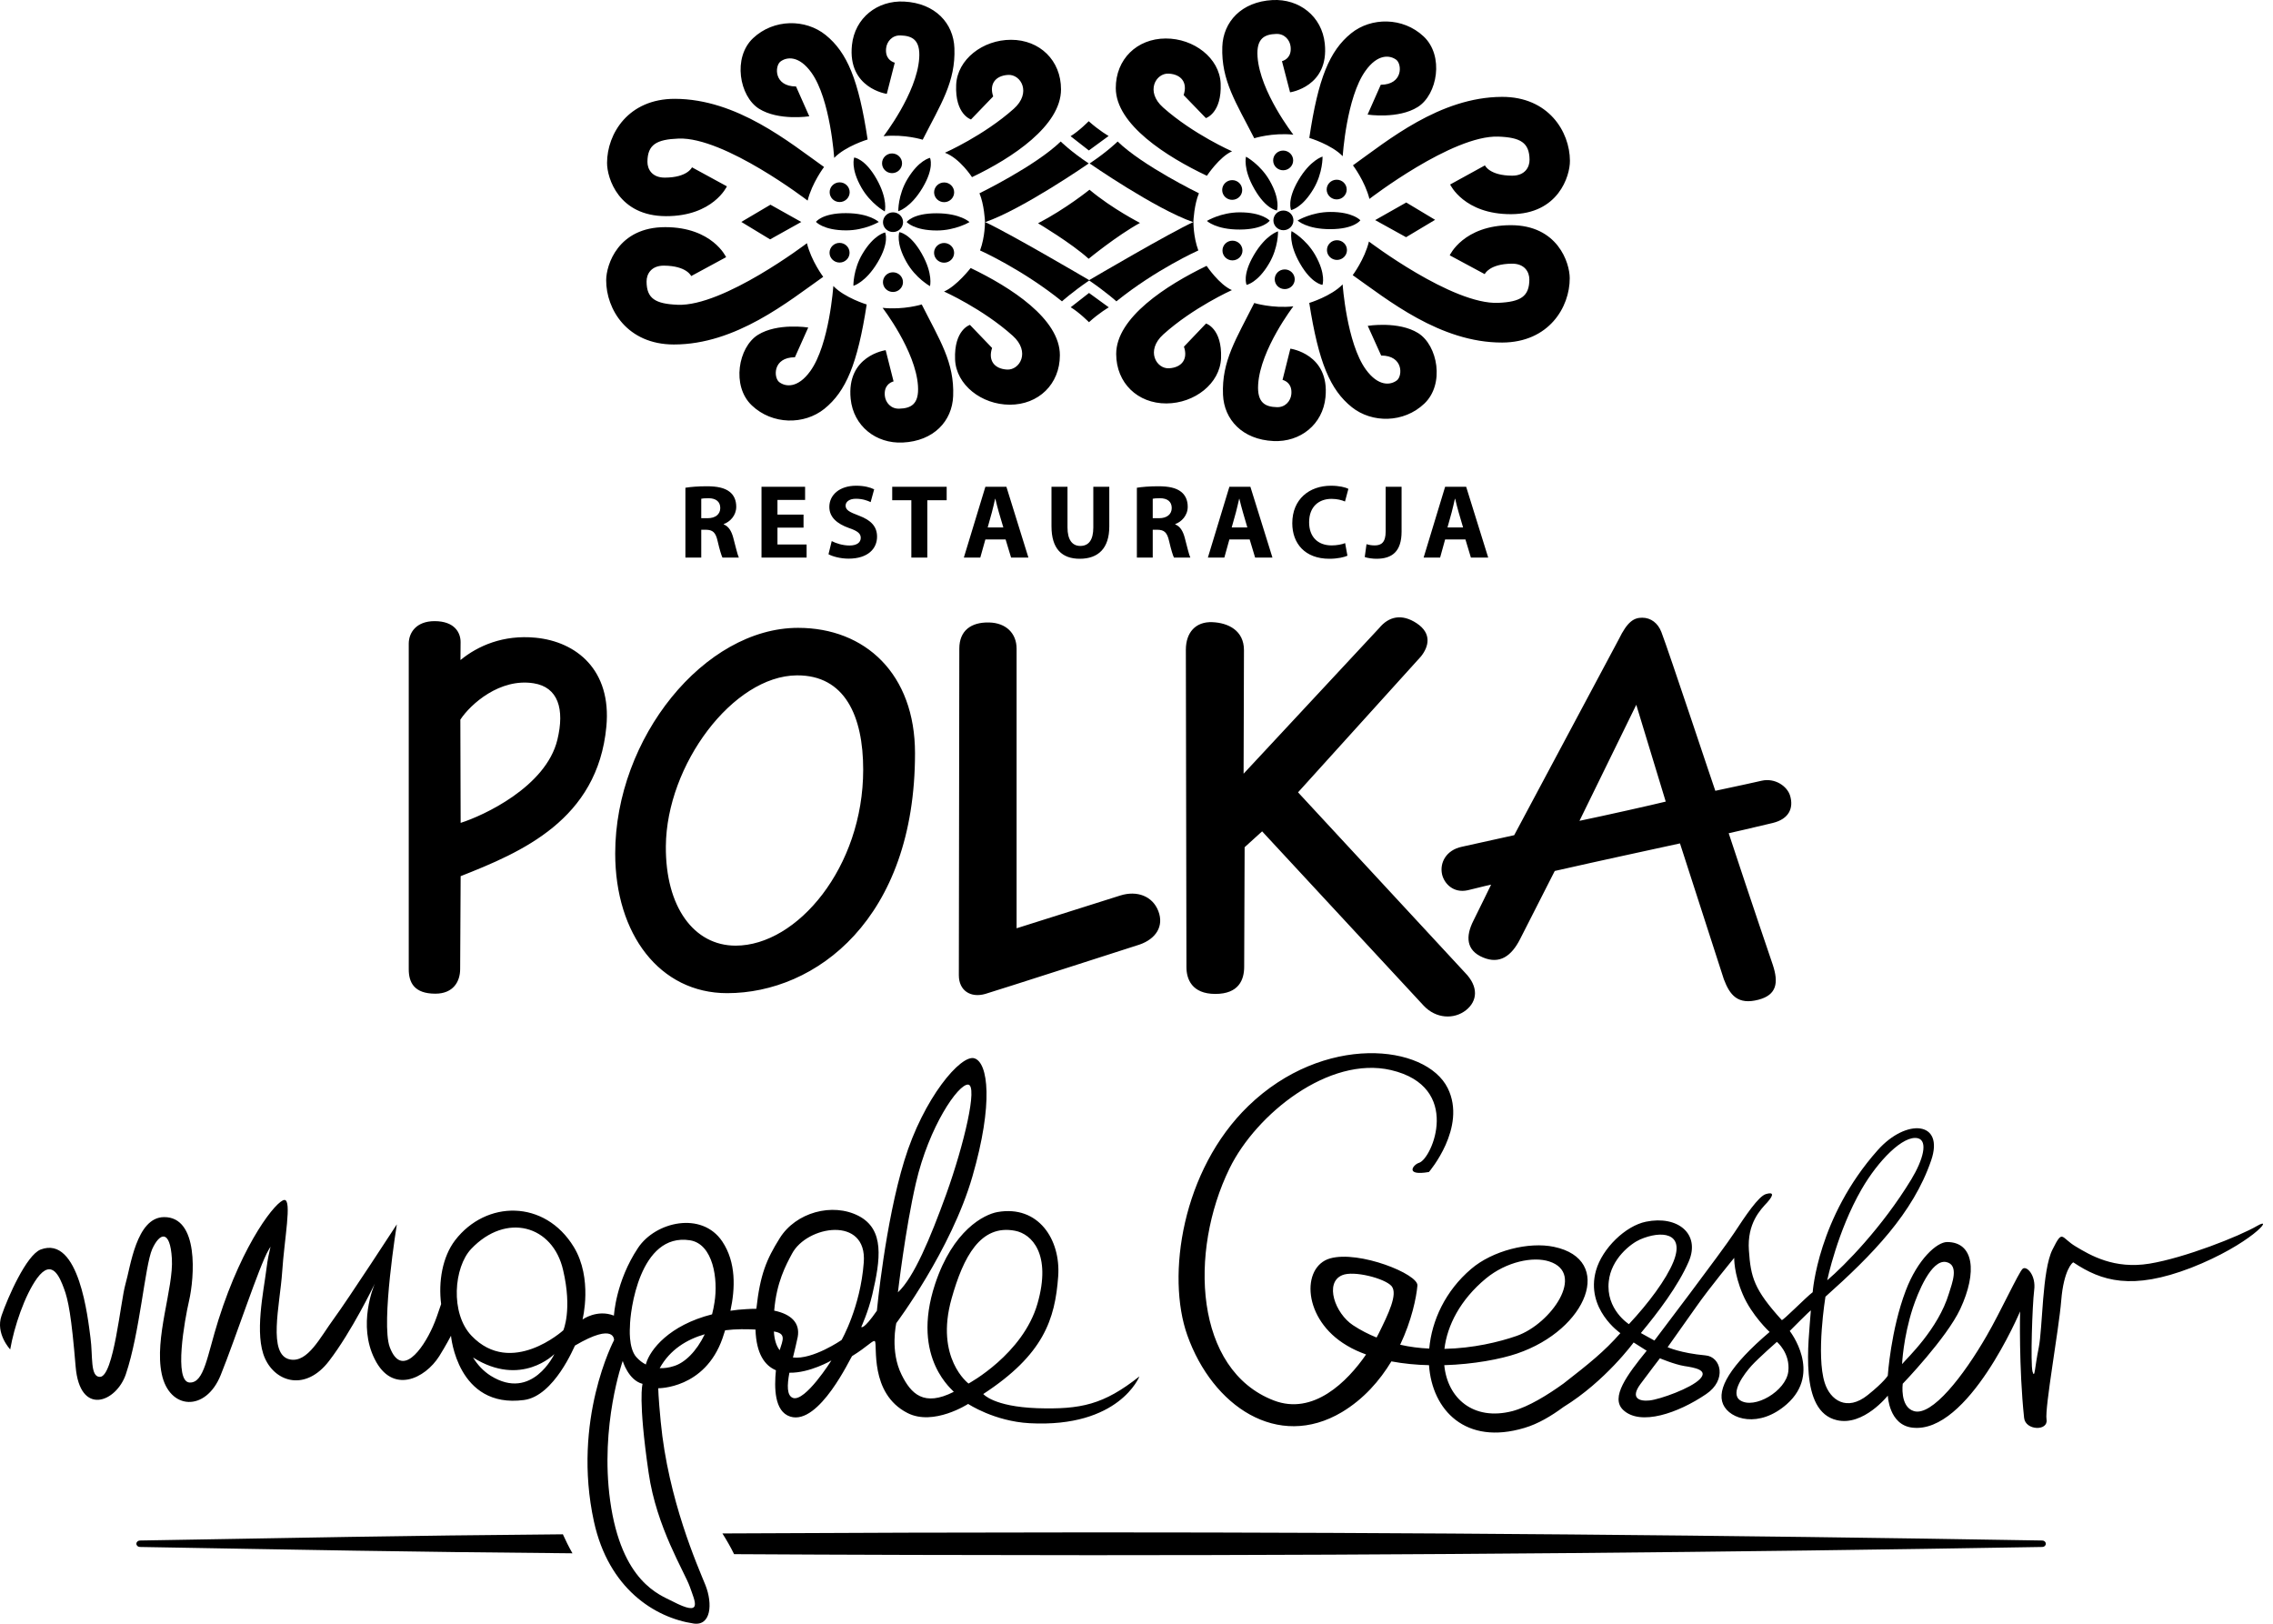 <svg width="140" height="100" viewBox="0 0 140 100" fill="none" xmlns="http://www.w3.org/2000/svg">
<path d="M49.701 14.978C49.701 14.978 44.563 18.889 41.735 18.77C40.374 18.713 39.826 18.393 39.824 17.337C39.821 16.872 40.115 16.354 40.898 16.36C42.301 16.371 42.573 17.002 42.573 17.002L44.723 15.838C44.723 15.838 43.884 13.993 40.976 13.989C38.067 13.986 37.337 16.317 37.336 17.26C37.334 19.051 38.633 21.213 41.503 21.216C45.331 21.221 48.569 18.552 50.704 17.049C50.704 17.049 49.968 16.071 49.701 14.978ZM51.327 17.614C51.327 17.614 51.083 21.227 49.908 22.856C49.139 23.922 48.383 23.83 47.995 23.533C47.642 23.264 47.583 22.004 48.961 22.002L49.781 20.17C49.781 20.17 47.887 19.868 46.681 20.624C45.476 21.381 45.039 23.766 46.308 24.969C47.574 26.169 49.532 26.174 50.772 25.18C52.104 24.108 52.816 22.417 53.382 18.752C53.382 18.752 52.027 18.342 51.327 17.614ZM54.361 18.959C54.361 18.959 56.399 21.601 56.541 23.765C56.616 24.919 56.09 25.147 55.382 25.169C54.868 25.184 54.542 24.787 54.499 24.378C54.436 23.762 54.813 23.552 55.037 23.488L54.551 21.567C54.551 21.567 52.125 21.893 52.395 24.565C52.565 26.237 53.95 27.334 55.605 27.254C57.517 27.162 58.645 25.929 58.707 24.396C58.791 22.315 57.878 20.949 56.772 18.75C56.772 18.75 55.661 19.098 54.361 18.959ZM59.786 16.506C59.786 16.506 58.92 17.623 58.146 17.953C58.146 17.953 60.531 19.019 62.376 20.677C63.485 21.67 62.808 22.808 62.021 22.76C61.233 22.712 60.85 22.19 61.106 21.43L59.741 20.008C59.741 20.008 58.752 20.307 58.826 22.14C58.888 23.703 60.458 24.92 62.194 24.924C63.961 24.927 65.28 23.663 65.281 21.878C65.286 19.636 62.258 17.693 59.786 16.506ZM65.948 18.923C66.479 19.242 67.073 19.843 67.073 19.843C67.716 19.257 68.294 18.928 68.294 18.928L67.076 18.042L65.948 18.923ZM68.283 8.375C68.283 8.375 67.706 8.047 67.056 7.465C67.056 7.465 66.467 8.069 65.94 8.387L67.066 9.266L68.283 8.375ZM47.432 14.742L49.353 13.67L47.455 12.607L45.66 13.667L47.432 14.742ZM51.712 14.959C51.374 14.956 51.095 15.229 51.093 15.564C51.093 15.898 51.372 16.17 51.712 16.17C52.052 16.17 52.327 15.899 52.327 15.566C52.327 15.23 52.052 14.959 51.712 14.959ZM55.005 13.077C54.665 13.077 54.388 13.349 54.385 13.683C54.385 14.017 54.663 14.289 55.002 14.289C55.344 14.291 55.62 14.02 55.622 13.684C55.622 13.349 55.346 13.077 55.005 13.077ZM55 16.77C54.659 16.768 54.384 17.039 54.383 17.376C54.383 17.71 54.658 17.981 55 17.982C55.339 17.982 55.617 17.712 55.617 17.376C55.617 17.042 55.34 16.77 55 16.77ZM54.943 10.663C55.284 10.663 55.56 10.392 55.56 10.057C55.56 9.723 55.284 9.45 54.943 9.45C54.604 9.45 54.328 9.72 54.328 10.055C54.325 10.391 54.601 10.663 54.943 10.663ZM51.717 11.23C51.377 11.229 51.1 11.502 51.1 11.835C51.1 12.171 51.375 12.443 51.715 12.443C52.057 12.443 52.333 12.171 52.333 11.837C52.333 11.502 52.058 11.23 51.717 11.23ZM58.149 14.964C57.81 14.964 57.531 15.237 57.531 15.569C57.531 15.905 57.808 16.178 58.147 16.178C58.489 16.178 58.767 15.908 58.767 15.572C58.767 15.237 58.492 14.966 58.149 14.964ZM58.153 11.237C57.812 11.237 57.537 11.508 57.534 11.842C57.534 12.178 57.812 12.451 58.153 12.451C58.492 12.451 58.768 12.179 58.769 11.845C58.769 11.51 58.494 11.237 58.153 11.237ZM41.017 13.312C43.924 13.319 44.772 11.476 44.772 11.476L42.621 10.304C42.621 10.304 42.35 10.936 40.947 10.939C40.166 10.942 39.871 10.423 39.877 9.959C39.887 8.906 40.43 8.587 41.794 8.534C44.622 8.423 49.743 12.354 49.743 12.354C50.014 11.262 50.755 10.284 50.755 10.284C48.625 8.775 45.4 6.095 41.568 6.087C38.699 6.081 37.394 8.237 37.39 10.029C37.387 10.969 38.107 13.306 41.017 13.312ZM46.746 6.694C47.951 7.455 49.846 7.162 49.846 7.162L49.03 5.326C47.651 5.319 47.716 4.058 48.071 3.79C48.461 3.497 49.215 3.407 49.98 4.476C51.148 6.11 51.38 9.723 51.38 9.723C52.083 8.996 53.439 8.59 53.439 8.59C52.886 4.924 52.182 3.229 50.854 2.156C49.619 1.157 47.659 1.152 46.385 2.35C45.114 3.547 45.543 5.934 46.746 6.694ZM54.62 5.781L55.111 3.861C54.888 3.796 54.512 3.585 54.578 2.969C54.623 2.561 54.949 2.163 55.464 2.182C56.171 2.204 56.696 2.437 56.616 3.59C56.467 5.754 54.42 8.387 54.42 8.387C55.72 8.253 56.831 8.604 56.831 8.604C57.944 6.411 58.862 5.048 58.785 2.964C58.729 1.433 57.605 0.197 55.692 0.097C54.039 0.01 52.649 1.103 52.474 2.775C52.194 5.444 54.62 5.781 54.62 5.781ZM59.806 7.357L61.173 5.938C60.917 5.18 61.306 4.659 62.092 4.613C62.88 4.567 63.55 5.708 62.442 6.699C60.591 8.351 58.201 9.407 58.201 9.407C59.124 9.752 59.868 10.91 59.868 10.91C62.345 9.731 65.346 7.747 65.351 5.506C65.354 3.721 64.04 2.452 62.275 2.451C60.538 2.447 58.962 3.657 58.893 5.221C58.813 7.054 59.806 7.357 59.806 7.357ZM84.347 12.25C84.347 12.25 89.458 8.309 92.291 8.413C93.652 8.465 94.197 8.782 94.209 9.837C94.214 10.301 93.92 10.82 93.142 10.819C91.737 10.816 91.461 10.185 91.461 10.185L89.318 11.363C89.318 11.363 90.168 13.201 93.077 13.19C95.984 13.179 96.703 10.842 96.696 9.901C96.689 8.11 95.376 5.955 92.507 5.966C88.679 5.982 85.456 8.668 83.332 10.182C83.332 10.182 84.073 11.157 84.347 12.25ZM82.701 9.62C82.701 9.62 82.929 6.007 84.096 4.373C84.855 3.301 85.611 3.39 86.002 3.683C86.356 3.952 86.424 5.209 85.045 5.221L84.233 7.057C84.233 7.057 86.129 7.348 87.331 6.585C88.536 5.821 88.958 3.434 87.682 2.241C86.409 1.046 84.449 1.053 83.216 2.054C81.891 3.129 81.188 4.827 80.644 8.494C80.644 8.494 82.001 8.897 82.701 9.62ZM79.661 8.294C79.661 8.294 77.61 5.664 77.455 3.499C77.374 2.346 77.899 2.114 78.608 2.089C79.119 2.071 79.449 2.466 79.492 2.875C79.559 3.491 79.185 3.702 78.96 3.768L79.459 5.685C79.459 5.685 81.881 5.346 81.596 2.675C81.418 1.005 80.026 -0.084 78.372 0.004C76.46 0.108 75.339 1.346 75.285 2.878C75.212 4.963 76.135 6.323 77.253 8.514C77.253 8.514 78.361 8.16 79.661 8.294ZM74.336 10.826C74.336 10.826 75.111 9.653 75.885 9.319C75.885 9.319 73.493 8.268 71.639 6.62C70.525 5.631 71.196 4.491 71.983 4.534C72.769 4.578 73.157 5.097 72.903 5.856L74.275 7.273C74.275 7.273 75.264 6.967 75.183 5.136C75.111 3.573 73.532 2.364 71.797 2.371C70.028 2.377 68.718 3.647 68.724 5.433C68.735 7.676 71.856 9.651 74.336 10.826ZM86.604 14.608L88.392 13.538L86.614 12.471L84.7 13.555L86.604 14.608ZM82.947 11.671C82.947 11.337 82.669 11.065 82.328 11.068C81.987 11.069 81.712 11.341 81.713 11.675C81.716 12.011 81.994 12.282 82.334 12.281C82.674 12.279 82.947 12.005 82.947 11.671ZM79.052 14.178C79.392 14.176 79.667 13.904 79.665 13.569C79.665 13.233 79.386 12.964 79.044 12.966C78.706 12.967 78.431 13.241 78.432 13.575C78.432 13.909 78.712 14.18 79.052 14.178ZM79.65 9.877C79.65 9.542 79.37 9.272 79.029 9.273C78.69 9.275 78.414 9.546 78.417 9.882C78.418 10.219 78.695 10.488 79.036 10.486C79.377 10.485 79.652 10.211 79.65 9.877ZM79.133 17.804C79.472 17.804 79.748 17.532 79.746 17.195C79.743 16.861 79.466 16.591 79.129 16.593C78.786 16.593 78.511 16.866 78.514 17.201C78.514 17.537 78.792 17.806 79.133 17.804ZM82.349 16.008C82.689 16.006 82.964 15.734 82.963 15.399C82.963 15.063 82.686 14.793 82.343 14.794C82.005 14.794 81.727 15.068 81.731 15.404C81.731 15.739 82.011 16.009 82.349 16.008ZM76.51 11.699C76.51 11.364 76.233 11.092 75.894 11.094C75.549 11.095 75.277 11.368 75.278 11.703C75.278 12.038 75.556 12.31 75.895 12.307C76.237 12.306 76.513 12.035 76.51 11.699ZM75.911 16.036C76.254 16.034 76.529 15.761 76.528 15.425C76.525 15.091 76.249 14.821 75.907 14.822C75.567 14.824 75.292 15.096 75.295 15.432C75.295 15.766 75.573 16.037 75.911 16.036ZM93.039 13.868C90.131 13.878 89.293 15.724 89.293 15.724L91.448 16.883C91.448 16.883 91.718 16.252 93.123 16.238C93.903 16.231 94.198 16.75 94.197 17.213C94.194 18.266 93.649 18.591 92.288 18.651C89.458 18.777 84.316 14.875 84.316 14.875C84.052 15.966 83.317 16.946 83.317 16.946C85.453 18.446 88.698 21.109 92.527 21.096C95.396 21.086 96.69 18.922 96.684 17.13C96.682 16.19 95.948 13.858 93.039 13.868ZM87.348 20.514C86.139 19.76 84.244 20.067 84.244 20.067L85.07 21.896C86.448 21.896 86.39 23.157 86.038 23.425C85.649 23.724 84.895 23.816 84.124 22.753C82.947 21.126 82.696 17.515 82.696 17.515C81.998 18.244 80.641 18.656 80.641 18.656C81.215 22.319 81.929 24.011 83.264 25.077C84.505 26.068 86.465 26.062 87.728 24.857C88.995 23.654 88.554 21.27 87.348 20.514ZM79.477 21.473L78.995 23.396C79.22 23.457 79.598 23.668 79.536 24.284C79.494 24.693 79.168 25.09 78.656 25.076C77.947 25.058 77.421 24.827 77.493 23.674C77.631 21.509 79.661 18.866 79.661 18.866C78.362 19.006 77.252 18.661 77.252 18.661C76.15 20.86 75.24 22.227 75.328 24.311C75.394 25.844 76.523 27.073 78.437 27.162C80.092 27.239 81.474 26.138 81.64 24.465C81.905 21.797 79.477 21.473 79.477 21.473ZM74.283 19.924L72.922 21.35C73.182 22.108 72.799 22.631 72.012 22.681C71.225 22.73 70.547 21.595 71.65 20.596C73.493 18.934 75.876 17.866 75.876 17.866C75.102 17.538 74.318 16.373 74.318 16.373C71.847 17.564 68.742 19.563 68.749 21.805C68.755 23.591 70.074 24.852 71.842 24.846C73.579 24.838 75.147 23.619 75.208 22.054C75.277 20.223 74.283 19.924 74.283 19.924ZM63.937 13.751C63.937 13.751 65.994 14.974 67.053 15.937C67.053 15.937 68.777 14.521 70.214 13.729C70.222 13.725 68.529 12.877 67.105 11.684C67.105 11.684 65.657 12.857 63.937 13.751Z" fill="black"/>
<path d="M32.87 42.081C34.368 42.32 34.793 43.653 34.329 45.563C33.624 48.46 29.769 50.236 28.372 50.678L28.354 44.32C28.987 43.358 30.792 41.75 32.87 42.081ZM26.814 61.197C27.924 61.197 28.342 60.444 28.342 59.681C28.342 59.113 28.372 53.96 28.372 53.96C32.105 52.488 36.81 50.498 37.348 44.745C37.674 41.264 35.505 39.517 32.986 39.274C30.998 39.081 29.432 39.772 28.361 40.65L28.369 39.539C28.369 38.966 28.003 38.254 26.766 38.254C25.632 38.254 25.176 38.971 25.176 39.639V59.692C25.176 60.516 25.515 61.197 26.814 61.197ZM84.948 38.679L76.596 47.65L76.619 40.04C76.619 38.829 75.649 38.357 74.672 38.317C73.64 38.274 73.04 38.955 73.04 40.018L73.076 59.567C73.076 60.282 73.4 61.212 74.855 61.212C76.31 61.212 76.632 60.332 76.632 59.535C76.632 58.737 76.66 52.177 76.66 52.177L77.737 51.2C77.737 51.2 86.93 61.12 87.683 61.93C88.437 62.741 89.558 62.797 90.295 62.213C90.997 61.656 91.091 60.772 90.227 59.895L79.95 48.797L87.522 40.427C87.998 39.829 88.211 39.019 87.26 38.386C86.336 37.774 85.536 37.965 84.948 38.679ZM59.058 60.064C59.058 61.001 59.777 61.474 60.689 61.211C61.344 61.021 70.188 58.173 70.188 58.173C71.193 57.825 71.704 57.042 71.346 56.113C70.99 55.184 70.032 54.828 69.004 55.15L62.615 57.169V39.953C62.615 39.003 61.964 38.359 60.921 38.336C59.803 38.311 59.087 38.843 59.087 39.948L59.058 60.064ZM100.782 43.405L102.597 49.367C101.761 49.574 98.857 50.225 97.284 50.552L100.782 43.405ZM88.82 53.844C88.942 54.397 89.506 55.03 90.41 54.825C90.865 54.721 91.32 54.593 91.841 54.482C91.841 54.482 90.969 56.274 90.751 56.703C90.264 57.666 90.295 58.532 91.348 58.969C92.373 59.397 93.094 58.879 93.622 57.844L95.761 53.64C99.074 52.89 100.555 52.582 103.474 51.942L106.176 60.308C106.544 61.281 107.03 61.904 108.309 61.569C109.434 61.274 109.559 60.528 109.187 59.408C109.13 59.239 107.901 55.642 106.475 51.316C106.475 51.316 108.147 50.939 109.187 50.684C110.212 50.434 110.479 49.746 110.257 49.005C110.076 48.408 109.319 47.903 108.52 48.079C108.31 48.126 106.867 48.45 105.651 48.702C105.639 48.704 102.778 40.087 102.327 38.921C102.119 38.382 101.688 38.042 101.149 38.042C100.637 38.042 100.239 38.273 99.7 39.38L93.263 51.436L90.043 52.148C89.068 52.353 88.665 53.137 88.82 53.844ZM49.085 41.593C52.035 41.576 53.166 44.094 53.166 47.4C53.166 53.41 49.103 58.239 45.31 58.239C42.746 58.239 40.981 55.861 41.012 52.114C41.051 47.099 45.153 41.618 49.085 41.593ZM44.787 61.165C50.246 61.165 56.358 56.603 56.358 46.388C56.358 41.511 53.298 38.667 49.154 38.667C43.391 38.667 37.892 45.445 37.892 52.56C37.892 57.541 40.642 61.165 44.787 61.165ZM117.816 80.55C118.125 79.622 118.948 77.554 119.863 77.722C120.699 77.894 120.22 79.064 120.043 79.65C119.374 81.868 117.456 83.642 117.154 84.01C117.154 84.01 117.221 82.382 117.816 80.55ZM110.146 84.469C110 85.674 108.049 86.815 107.179 86.239C106.523 85.793 107.459 84.575 107.885 84.104C108.313 83.635 109.443 82.641 109.443 82.641C109.443 82.641 110.278 83.326 110.146 84.469ZM103.741 84.129C104.362 84.226 105.245 84.365 104.704 84.928C104.156 85.502 102.237 86.181 101.606 86.248C100.992 86.315 100.384 86.128 101.038 85.241C101.581 84.507 102.238 83.652 102.238 83.652C102.238 83.652 103.13 84.029 103.741 84.129ZM100.329 81.549C100.329 81.549 98.895 80.647 99.088 78.916C99.233 77.524 100.443 76.586 101.017 76.334C102.303 75.776 103.809 75.878 103.07 77.708C102.626 78.802 101.535 80.259 100.329 81.549ZM84.921 82.119C84.88 82.193 84.833 82.284 84.787 82.373C84.291 82.171 83.807 81.927 83.337 81.616C82.226 80.885 81.564 78.996 82.668 78.535C83.368 78.231 85.303 78.729 85.713 79.209C86.11 79.695 85.508 80.93 84.921 82.119ZM91.524 78.735C92.787 77.697 94.429 77.367 95.419 77.687C97.697 78.416 95.537 81.533 93.41 82.275C92.345 82.646 90.733 83.037 88.966 83.071C89.134 81.643 89.933 80.05 91.524 78.735ZM114.661 73.241C115.673 71.487 117.23 69.889 118.125 70.1C118.761 70.257 118.459 71.418 117.72 72.638C115.914 75.603 113.623 77.928 112.543 78.848C112.543 78.848 113.167 75.827 114.661 73.241ZM139.032 75.493C137.918 76.143 134.558 77.467 132.393 77.823C130.223 78.178 128.759 77.314 127.848 76.765C126.923 76.216 127.066 75.663 126.419 76.954C125.772 78.231 125.815 81.806 125.57 83.003C125.322 84.201 125.332 84.967 125.188 84.469C125.057 83.963 125.175 80.394 125.289 79.466C125.418 78.535 124.82 77.93 124.579 78.141C124.34 78.353 123.207 80.814 122.372 82.252C120.934 84.751 118.981 87.25 117.876 86.903C117.006 86.635 117.194 85.22 117.194 85.22C117.194 85.22 119.893 82.418 120.736 80.618C121.806 78.327 121.57 76.492 119.928 76.492C119.292 76.492 118.108 77.563 117.38 79.484C116.462 81.897 116.273 84.723 116.273 84.723C116.273 84.723 116.049 85.108 115.045 85.911C113.745 86.959 112.725 86.217 112.391 85.168C111.844 83.467 112.434 79.859 112.434 79.859C115.319 77.284 117.829 74.721 118.944 71.469C119.782 69.034 117.406 68.862 115.655 70.832C111.963 74.972 111.648 79.582 111.648 79.582C111.237 79.891 109.798 81.362 109.742 81.296C108.033 79.412 107.834 78.664 107.719 77.004C107.604 75.347 108.422 74.51 108.853 74.048C109.275 73.569 109.227 73.403 108.768 73.538C108.31 73.672 107.499 74.885 106.803 75.945C106.115 77.004 101.9 82.559 101.9 82.559L101.066 82.097C102.113 80.837 103.365 79.195 104.016 77.687C104.743 75.997 103.342 74.838 101.38 75.24C100.125 75.493 98.689 76.877 98.302 78.245C97.634 80.618 99.803 82.103 99.803 82.103C98.802 83.244 97.876 83.979 96.3 85.207C95.323 85.911 94.15 86.635 93.161 86.903C90.734 87.531 89.148 86.097 88.957 84.076C90.771 84.023 92.439 83.701 93.438 83.36C97.8 81.876 99.445 77.568 95.716 76.789C94.158 76.459 91.923 77.025 90.612 78.149C89.023 79.5 88.185 81.329 88.031 83.054C87.437 83.027 86.839 82.954 86.24 82.817C86.95 81.324 87.239 79.902 87.302 79.175C87.374 78.471 83.711 76.994 81.921 77.501C80.13 78.016 80.227 81.263 82.96 82.867C83.323 83.089 83.717 83.261 84.141 83.417C82.985 85.093 80.892 87.186 78.454 86.248C73.577 84.371 73.208 77.109 75.733 71.953C77.384 68.585 81.867 65.02 85.671 65.901C90.083 66.93 88.209 71.359 87.407 71.612C87.047 71.714 86.485 72.443 88.012 72.179C88.012 72.179 90.365 69.441 89.172 67.02C87.823 64.291 81.519 63.635 76.891 68.11C72.809 72.058 71.825 78.573 73.132 82.24C74.688 86.603 78.695 89.318 82.649 86.969C84.005 86.156 84.988 85.017 85.699 83.843C86.457 83.984 87.242 84.06 88.016 84.076C88.209 86.85 90.272 89.028 93.892 87.94C94.728 87.696 95.548 87.206 96.297 86.653C98.881 85.064 100.62 82.677 100.62 82.677L101.424 83.187C100.222 84.669 99.167 86.067 99.975 86.833C101.038 87.838 103.365 87.028 105.088 85.856C106.377 84.987 106.01 83.552 105.042 83.473C103.504 83.332 102.713 82.969 102.713 82.969C102.713 82.969 103.713 81.562 104.467 80.491C105.288 79.313 106.815 77.467 106.815 77.467C106.815 77.467 106.781 78.406 107.346 79.724C107.894 81.013 108.995 82.031 108.995 82.031C106.562 84.101 105.724 85.55 106.131 86.486C106.548 87.435 108.36 87.973 110.055 86.476C112.252 84.535 110.235 81.97 110.235 81.97C110.235 81.97 111.535 80.656 111.535 80.707C111.397 82.683 110.79 86.928 113.143 87.464C114.78 87.843 116.276 85.95 116.276 85.95C116.276 85.95 116.338 87.762 117.794 87.924C121.235 88.322 124.423 80.766 124.423 80.766C124.423 80.766 124.339 84.185 124.67 87.324C124.758 88.113 126.171 88.144 126.051 87.421C125.936 86.694 126.809 81.906 126.956 80.097C127.105 78.219 127.66 77.718 127.706 77.747C129.434 78.904 131.314 79.484 134.965 78.075C138.604 76.648 140.145 74.849 139.032 75.493ZM41.419 98.619C40.653 98.223 38.277 97.446 37.581 92.424C36.943 87.792 38.355 83.816 38.355 83.816C38.355 83.816 38.7 85.002 39.577 85.226C39.577 85.226 39.287 86.149 39.95 90.7C40.432 94.068 42.163 96.803 42.49 97.727C42.808 98.65 43.327 99.609 41.419 98.619ZM38.8 81.701C38.8 80.8 39.385 75.898 42.502 76.385C43.93 76.616 44.239 78.789 44.008 80.207C43.971 80.461 43.919 80.707 43.858 80.945C41.211 81.616 40.041 83.122 39.792 83.979L39.782 84.035C39.556 83.926 39.362 83.763 39.198 83.584C38.685 83.017 38.8 81.701 38.8 81.701ZM41.502 84.133C41.191 84.236 40.902 84.268 40.634 84.26C41.266 83.114 42.306 82.49 43.408 82.171C42.895 83.235 42.176 83.932 41.502 84.133ZM34.697 81.927C34.697 81.927 31.498 84.826 29.047 82.269C27.715 80.879 27.955 78.034 29.025 76.912C31.178 74.652 34.052 75.455 34.683 78.219C35.259 80.666 34.697 81.927 34.697 81.927ZM30.226 84.73C29.775 84.445 29.416 84.06 29.135 83.603C32.105 85.473 34.145 83.391 34.145 83.391C34.145 83.391 32.776 86.319 30.226 84.73ZM48.022 83.153C47.824 82.901 47.696 82.526 47.666 82.001C48.441 82.119 48.219 82.526 48.022 83.153ZM48.78 77.214C49.698 75.47 53.43 74.863 53.201 77.755C52.997 80.506 51.835 82.526 51.835 82.526C51.835 82.526 50.068 83.746 48.84 83.603C48.946 83.145 49.063 82.707 49.134 82.338C49.29 81.473 48.726 80.93 47.685 80.717C47.827 78.973 48.404 77.917 48.78 77.214ZM48.84 86.093C48.455 85.95 48.477 85.308 48.62 84.541C49.868 84.567 51.209 83.785 51.209 83.785C51.209 83.785 49.592 86.356 48.84 86.093ZM56.414 72.854C57.22 69.373 59.02 66.757 59.63 66.796C60.241 66.84 59.381 70.483 58.282 73.544C57.296 76.268 56.288 78.676 55.305 79.59C55.305 79.59 55.759 75.688 56.414 72.854ZM58.611 79.973C59.333 77.407 60.39 75.382 62.524 75.799C63.544 75.994 64.778 77.228 63.902 80.284C63.005 83.405 59.654 85.207 59.654 85.207C59.654 85.207 57.574 83.652 58.611 79.973ZM40.695 87.549C40.54 85.957 40.545 85.496 40.545 85.496C40.545 85.496 43.412 85.538 44.502 82.418C44.553 82.264 44.607 82.097 44.662 81.927C45.348 81.842 45.995 81.854 46.533 81.882C46.58 83.383 47.109 84.104 47.791 84.389C47.685 85.45 47.685 86.928 48.673 87.242C50.463 87.806 52.416 83.552 52.479 83.519C53.43 82.936 53.779 82.499 53.886 82.603C54.063 82.771 53.524 85.814 55.895 87.022C57.503 87.843 59.63 86.462 59.63 86.462C59.63 86.462 61.235 87.531 63.414 87.65C68.945 87.946 70.18 84.767 70.18 84.767C67.975 86.512 66.571 86.81 63.869 86.725C61.187 86.625 60.562 85.852 60.562 85.852C64.274 83.428 64.985 81.262 65.177 78.602C65.338 76.339 63.957 74.203 61.438 74.645C60.606 74.796 58.695 75.759 57.595 79.078C56.053 83.739 58.811 85.686 58.742 85.719C56.903 86.653 56.115 85.844 55.533 84.669C54.804 83.211 55.206 81.485 55.206 81.485C55.206 81.485 58.593 76.968 59.894 72.454C61.201 67.94 60.857 65.456 60.026 65.181C59.197 64.897 56.872 67.634 55.699 71.48C54.519 75.315 54.009 80.724 54.009 80.724C53.159 81.947 53.049 81.72 53.049 81.72C53.049 81.72 53.475 80.8 53.726 79.732C54.237 77.546 54.49 75.722 52.888 74.885C51.268 74.048 49.012 74.663 48.022 76.261C47.215 77.554 46.819 78.476 46.586 80.603C46.39 80.603 46.181 80.611 45.962 80.625C45.625 80.642 45.297 80.676 44.989 80.724C45.286 79.349 45.348 77.747 44.488 76.459C43.224 74.575 40.369 75.24 39.298 76.853C37.92 78.921 37.814 81.024 37.814 81.024C36.773 80.618 35.88 81.263 35.88 81.263C35.88 81.263 36.523 78.735 35.342 76.796C33.555 73.867 29.939 73.901 28.03 76.385C27.25 77.407 26.995 78.928 27.17 80.312C27.002 80.814 26.825 81.338 26.66 81.701C26.019 83.145 24.722 84.893 24.003 82.957C23.459 81.473 24.443 75.403 24.443 75.403C24.443 75.403 21.418 80.05 20.567 81.207C19.724 82.353 18.962 83.932 17.872 83.726C16.458 83.461 17.246 80.35 17.38 78.327C17.514 76.297 17.988 73.901 17.521 73.901C17.06 73.901 14.989 76.438 13.454 81.287C12.754 83.499 12.585 85.172 11.684 85.145C10.687 85.108 11.372 81.287 11.644 80.112C11.977 78.667 12.264 74.937 10.1 74.957C8.386 74.972 8.034 78.059 7.725 79.091C7.426 80.134 7.006 84.781 6.157 84.797C5.541 84.804 5.728 83.519 5.572 82.382C5.419 81.234 4.881 76.05 2.504 76.954C1.621 77.296 0.475 79.918 0.095 81.024C-0.292 82.131 0.628 83.106 0.628 83.106C0.874 81.7 1.52 79.776 2.288 78.716C3.205 77.47 3.679 78.653 3.938 79.349C4.204 80.05 4.402 81.059 4.658 84.156C4.915 87.265 7.172 86.356 7.752 84.63C8.618 82.073 8.923 77.962 9.374 76.928C9.834 75.912 10.478 75.692 10.586 77.51C10.7 79.322 9.489 82.411 9.962 84.618C10.426 86.833 12.67 86.969 13.591 84.692C14.51 82.418 15.975 77.943 16.534 76.994C16.806 76.535 16.572 76.834 16.406 78.178C16.241 79.517 15.652 82.193 16.326 83.668C16.998 85.145 18.838 85.686 20.268 83.816C21.656 82.009 23.006 79.22 23.088 79.05C23.018 79.205 22.017 81.599 23.078 83.701C24.162 85.884 26.17 84.921 27.056 83.519C27.44 82.908 27.778 82.264 27.778 82.264C27.778 82.264 28.164 86.764 32.269 86.222C34.14 85.983 35.383 82.895 35.415 82.867C37.9 81.407 37.82 82.536 37.82 82.536C37.82 82.536 35.215 87.445 36.583 93.711C37.486 97.836 40.327 99.629 42.72 99.987C43.79 100.145 43.909 98.783 43.449 97.62C42.981 96.463 41.151 92.366 40.695 87.549ZM125.791 94.874C106.513 94.546 86.976 94.374 67.203 94.374C60.506 94.374 51.132 94.401 44.495 94.439C44.745 94.835 44.999 95.271 45.215 95.715C51.616 95.754 60.751 95.778 67.203 95.778C86.976 95.778 106.513 95.601 125.791 95.272C125.91 95.271 126.007 95.184 126.007 95.075C126.007 94.965 125.91 94.875 125.791 94.874ZM49.681 33.532H47.886V32.496H49.492V31.693H47.886V30.789H49.588V29.98H46.903V34.341H49.681V33.532ZM43.192 30.716C43.264 30.696 43.398 30.684 43.638 30.684C44.091 30.684 44.363 30.891 44.363 31.286C44.363 31.668 44.072 31.914 43.579 31.914H43.192V30.716ZM43.192 32.625H43.482C43.891 32.633 44.079 32.774 44.2 33.324C44.325 33.862 44.434 34.21 44.498 34.341H45.508C45.424 34.172 45.295 33.604 45.16 33.104C45.049 32.703 44.882 32.419 44.576 32.296V32.277C44.952 32.141 45.347 31.759 45.347 31.209C45.347 30.807 45.206 30.495 44.941 30.289C44.628 30.044 44.176 29.947 43.527 29.947C42.998 29.947 42.532 29.986 42.216 30.038V34.341H43.192V32.625ZM52.325 33.596C51.902 33.596 51.488 33.459 51.228 33.324L51.029 34.133C51.275 34.27 51.766 34.405 52.266 34.405C53.464 34.405 54.02 33.783 54.02 33.053C54.02 32.437 53.663 32.037 52.892 31.752C52.325 31.537 52.083 31.415 52.083 31.137C52.083 30.917 52.293 30.716 52.718 30.716C53.139 30.716 53.456 30.84 53.625 30.924L53.842 30.135C53.586 30.011 53.229 29.914 52.731 29.914C51.71 29.914 51.081 30.479 51.081 31.221C51.081 31.856 51.56 32.257 52.284 32.516C52.811 32.695 53.016 32.853 53.016 33.123C53.016 33.409 52.776 33.596 52.325 33.596ZM61.091 31.558C61.165 31.305 61.23 30.976 61.292 30.716H61.305C61.371 30.976 61.447 31.3 61.524 31.558L61.798 32.483H60.834L61.091 31.558ZM60.692 33.222H61.938L62.276 34.341H63.343L61.987 29.98H60.692L59.365 34.341H60.378L60.692 33.222ZM8.618 94.874C8.496 94.878 8.4 94.965 8.4 95.075C8.4 95.183 8.498 95.271 8.618 95.272C18.816 95.448 24.918 95.574 35.259 95.662C35.025 95.249 34.831 94.853 34.669 94.492C24.528 94.576 18.624 94.704 8.618 94.874ZM76.122 31.558C76.195 31.305 76.258 30.976 76.325 30.716H76.336C76.399 30.976 76.48 31.3 76.557 31.558L76.827 32.483H75.864L76.122 31.558ZM75.721 33.222H76.97L77.307 34.341H78.374L77.015 29.98H75.721L74.396 34.341H75.41L75.721 33.222ZM64.764 29.98V32.412C64.764 33.796 65.404 34.412 66.505 34.412C67.645 34.412 68.324 33.769 68.324 32.424V29.98H67.34V32.483C67.34 33.259 67.055 33.622 66.537 33.622C66.04 33.622 65.75 33.24 65.75 32.483V29.98H64.764ZM82.014 30.723C82.371 30.723 82.649 30.802 82.842 30.886L83.05 30.108C82.875 30.011 82.487 29.914 81.976 29.914C80.654 29.914 79.595 30.736 79.595 32.225C79.595 33.466 80.372 34.412 81.878 34.412C82.403 34.412 82.817 34.307 82.992 34.224L82.85 33.448C82.649 33.532 82.324 33.59 82.021 33.59C81.148 33.59 80.632 33.041 80.632 32.166C80.632 31.195 81.239 30.723 82.014 30.723ZM71 31.914V30.716C71.071 30.696 71.206 30.684 71.445 30.684C71.9 30.684 72.17 30.891 72.17 31.286C72.17 31.668 71.881 31.914 71.389 31.914H71ZM72.008 33.324C72.133 33.862 72.242 34.21 72.308 34.341H73.316C73.232 34.172 73.102 33.604 72.968 33.104C72.858 32.703 72.69 32.419 72.385 32.296V32.277C72.762 32.141 73.155 31.759 73.155 31.209C73.155 30.807 73.011 30.495 72.748 30.289C72.437 30.044 71.986 29.947 71.337 29.947C70.806 29.947 70.34 29.986 70.023 30.038V34.341H71V32.625H71.289C71.697 32.633 71.885 32.774 72.008 33.324ZM86.327 32.736V29.98H85.347V32.729C85.347 33.401 85.084 33.59 84.671 33.59C84.478 33.59 84.303 33.557 84.167 33.513L84.058 34.307C84.252 34.373 84.549 34.412 84.782 34.412C85.733 34.412 86.327 33.977 86.327 32.736ZM56.132 34.341H57.116V30.807H58.308V29.98H54.954V30.807H56.132V34.341ZM89.411 31.558C89.484 31.305 89.547 30.976 89.612 30.716H89.626C89.69 30.976 89.767 31.3 89.844 31.558L90.115 32.483H89.154L89.411 31.558ZM89.009 33.222H90.26L90.597 34.341H91.663L90.305 29.98H89.009L87.684 34.341H88.7L89.009 33.222Z" fill="black"/>
<path d="M52.114 14.188C53.268 14.189 54.125 13.671 54.125 13.671C54.125 13.671 53.57 13.129 52.1 13.127C50.629 13.125 50.258 13.664 50.258 13.664C50.258 13.664 50.709 14.186 52.114 14.188Z" fill="black"/>
<path d="M55.844 13.673C55.844 13.673 56.293 14.194 57.7 14.195C58.856 14.195 59.714 13.677 59.714 13.677C59.714 13.677 59.155 13.137 57.687 13.135C56.216 13.132 55.844 13.673 55.844 13.673Z" fill="black"/>
<path d="M54.496 13.023C54.496 13.023 54.705 12.283 53.989 11.02C53.272 9.757 52.612 9.702 52.612 9.702C52.612 9.702 52.369 10.345 53.054 11.549C53.618 12.542 54.496 13.023 54.496 13.023Z" fill="black"/>
<path d="M55.392 14.299C55.392 14.299 55.152 14.94 55.837 16.146C56.4 17.14 57.28 17.621 57.28 17.621C57.28 17.621 57.487 16.879 56.771 15.617C56.054 14.355 55.392 14.299 55.392 14.299Z" fill="black"/>
<path d="M54.517 14.317C54.517 14.317 53.833 14.437 53.123 15.628C52.538 16.611 52.563 17.602 52.563 17.602C52.563 17.602 53.318 17.399 54.06 16.151C54.804 14.905 54.517 14.317 54.517 14.317Z" fill="black"/>
<path d="M56.826 11.559C57.567 10.312 57.281 9.724 57.281 9.724C57.281 9.724 56.597 9.845 55.887 11.037C55.303 12.018 55.328 13.008 55.328 13.008C55.328 13.008 56.084 12.807 56.826 11.559Z" fill="black"/>
<path d="M60.664 13.672C60.664 13.672 60.682 14.556 60.365 15.424C60.365 15.424 62.97 16.588 65.41 18.559C65.41 18.559 65.997 18.021 67.086 17.273C68.174 18.021 68.761 18.559 68.761 18.559C71.202 16.588 73.808 15.424 73.808 15.424C73.49 14.556 73.508 13.672 73.508 13.672C73.507 13.674 73.504 13.675 73.502 13.675C73.507 13.576 73.555 12.593 73.845 11.903C73.845 11.903 70.398 10.225 68.838 8.715C68.838 8.715 68.226 9.326 67.114 10.066C67.114 10.066 71.164 12.873 73.491 13.68C72.027 14.354 67.386 17.075 67.086 17.252C66.785 17.075 62.148 14.354 60.681 13.68C63.008 12.873 67.058 10.066 67.058 10.066C65.946 9.326 65.332 8.715 65.332 8.715C63.774 10.225 60.328 11.903 60.328 11.903C60.617 12.593 60.665 13.578 60.671 13.677C60.668 13.675 60.665 13.674 60.664 13.672Z" fill="black"/>
<path d="M81.95 14.113C83.422 14.107 83.788 13.566 83.788 13.566C83.788 13.566 83.334 13.046 81.929 13.053C80.775 13.059 79.922 13.581 79.922 13.581C79.922 13.581 80.48 14.119 81.95 14.113Z" fill="black"/>
<path d="M78.205 13.589C78.205 13.589 77.75 13.073 76.347 13.077C75.191 13.082 74.336 13.606 74.336 13.606C74.336 13.606 74.895 14.144 76.366 14.137C77.836 14.132 78.205 13.589 78.205 13.589Z" fill="black"/>
<path d="M79.55 14.233C79.55 14.233 79.346 14.974 80.072 16.232C80.796 17.491 81.454 17.543 81.454 17.543C81.454 17.543 81.692 16.9 81.003 15.697C80.433 14.708 79.55 14.233 79.55 14.233Z" fill="black"/>
<path d="M78.649 12.961C78.649 12.961 78.886 12.316 78.196 11.115C77.627 10.126 76.746 9.65 76.746 9.65C76.746 9.65 76.539 10.39 77.267 11.65C77.989 12.908 78.649 12.961 78.649 12.961Z" fill="black"/>
<path d="M80.91 11.618C81.488 10.633 81.459 9.644 81.459 9.644C81.459 9.644 80.705 9.849 79.971 11.101C79.236 12.353 79.525 12.938 79.525 12.938C79.525 12.938 80.208 12.814 80.91 11.618Z" fill="black"/>
<path d="M77.229 15.707C76.494 16.959 76.782 17.543 76.782 17.543C76.782 17.543 77.467 17.421 78.168 16.223C78.748 15.239 78.717 14.249 78.717 14.249C78.717 14.249 77.963 14.454 77.229 15.707Z" fill="black"/>
</svg>
